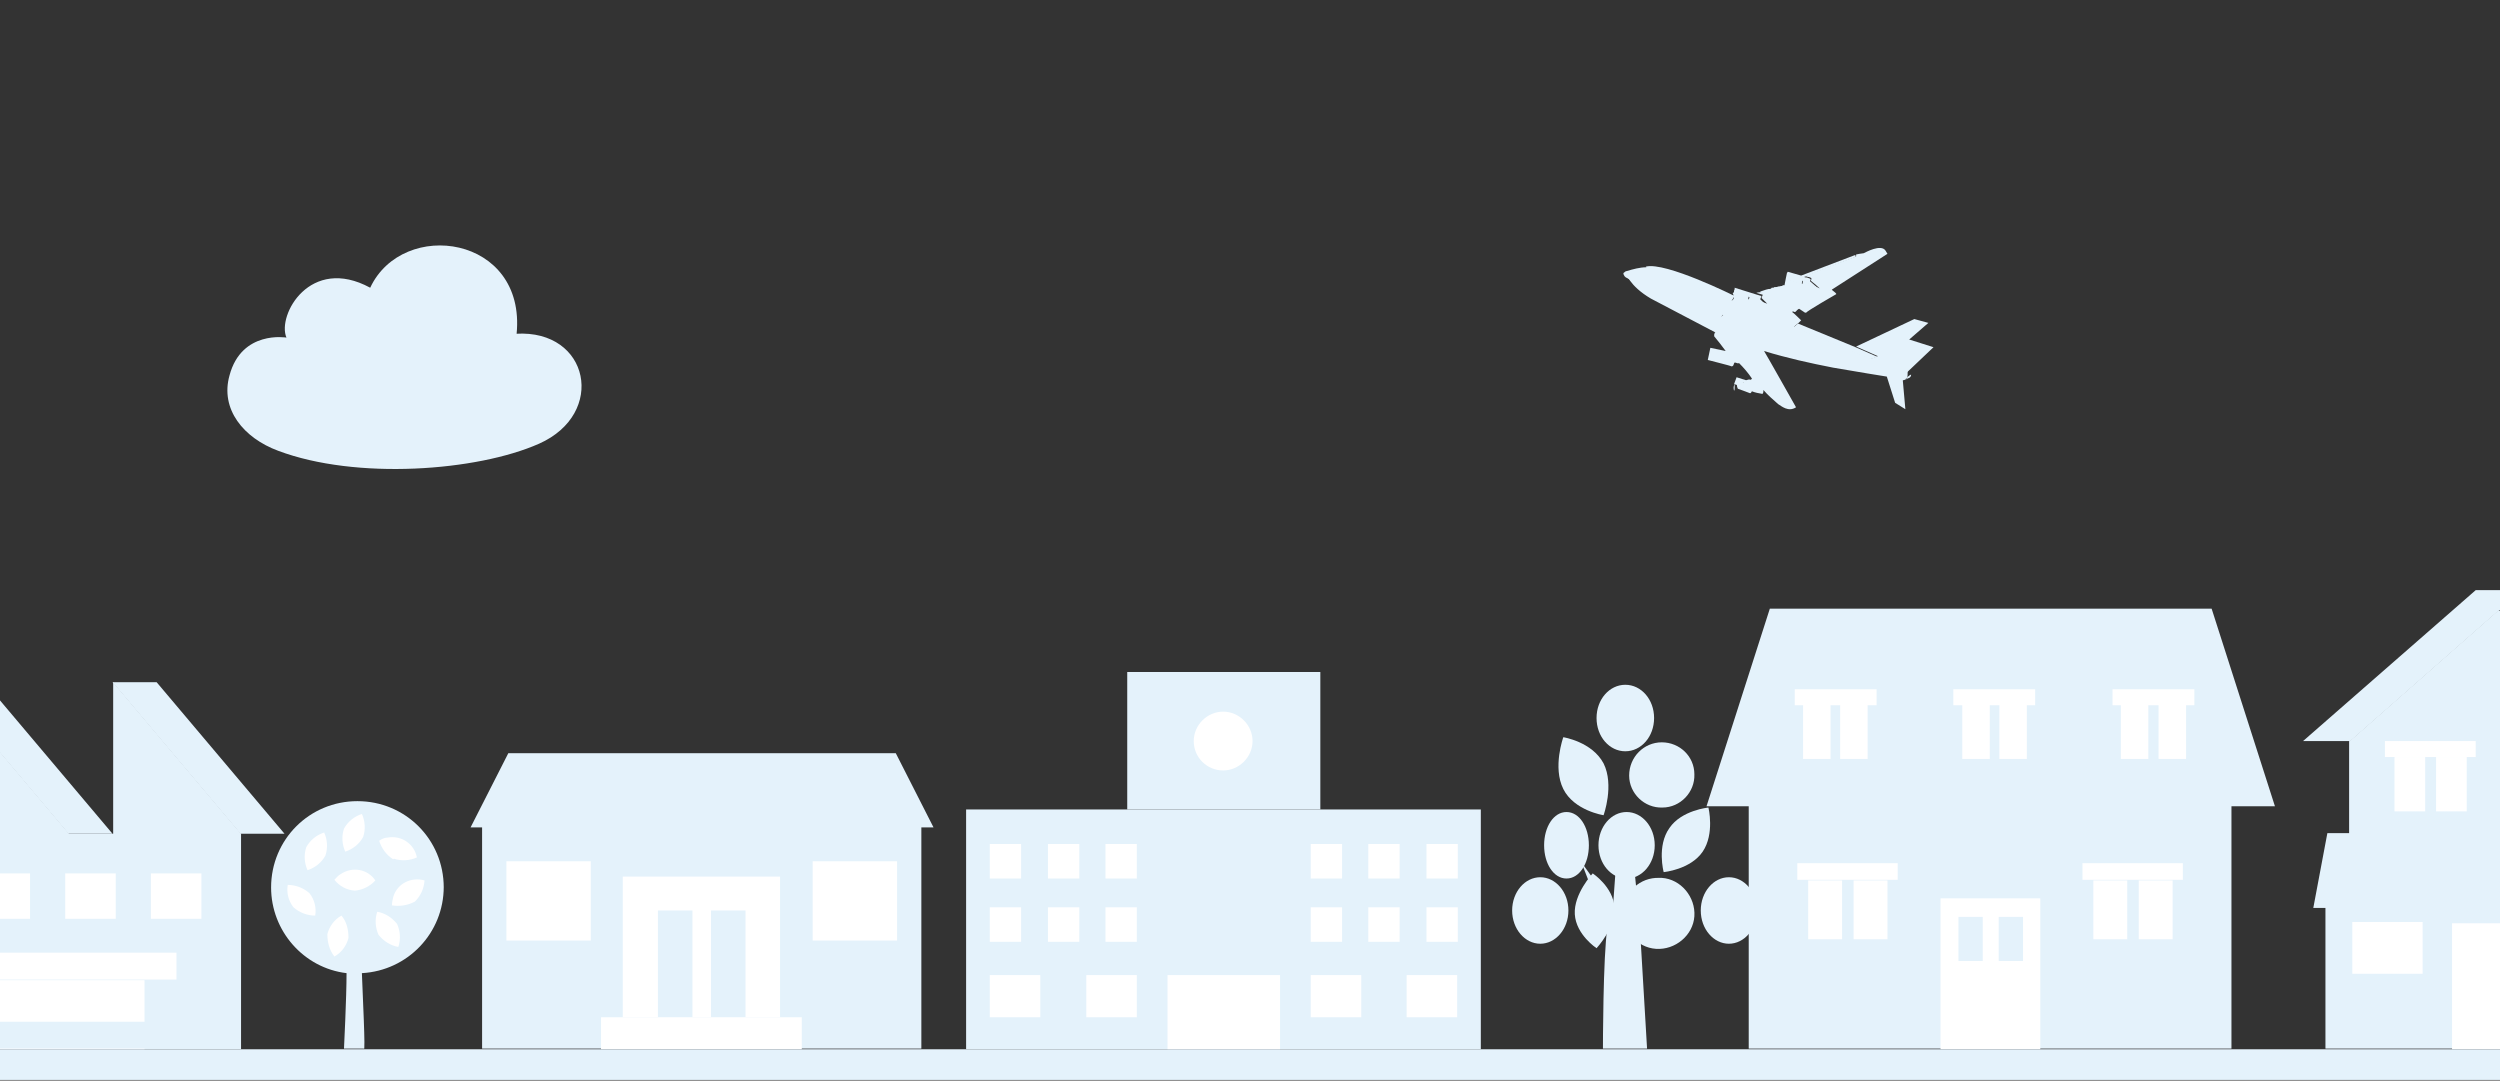 <?xml version="1.0" encoding="UTF-8"?>
<svg xmlns="http://www.w3.org/2000/svg" xmlns:xlink="http://www.w3.org/1999/xlink" version="1.1" viewBox="0 0 391 169">
  <rect x="0" y="0" width="391" height="169" fill="#333333" stroke="none"/>
  <defs>
    <style>
      .cls-1 {
        fill: none;
      }

      .cls-2, .cls-3 {
        fill: #fff;
      }

      .cls-2, .cls-4 {
        fill-rule: evenodd;
      }

      .cls-5 {
        clip-path: url(#clippath-1);
      }

      .cls-4, .cls-6 {
        fill: #e4f2fb;
      }

      .cls-7 {
        clip-path: url(#clippath);
      }
    </style>
    <clipPath id="clippath">
      <rect class="cls-1" y="4" width="391" height="169"/>
    </clipPath>
    <clipPath id="clippath-1">
      <rect class="cls-1" x="-183" y="-253" width="974.2" height="421.9"/>
    </clipPath>
  </defs>
  <!-- Generator: Adobe Illustrator 28.7.8, SVG Export Plug-In . SVG Version: 1.2.0 Build 200)  -->
  <g>
    <g id="_レイヤー_1">
      <g class="cls-7">
        <g id="_グループ_17054">
          <rect id="_長方形_10969" class="cls-6" x="462.6" y="80.8" width="41.8" height="83.2"/>
          <rect id="_長方形_10970" class="cls-3" x="465.4" y="88.1" width="36.1" height="7.3"/>
          <rect id="_長方形_10971" class="cls-3" x="465.4" y="101.4" width="36.1" height="7.3"/>
          <rect id="_長方形_10972" class="cls-3" x="465.4" y="114.7" width="36.1" height="7.3"/>
          <rect id="_長方形_10973" class="cls-3" x="465.4" y="128" width="36.1" height="7.3"/>
          <rect id="_長方形_10974" class="cls-3" x="472.2" y="143.1" width="22.5" height="21"/>
          <rect id="_長方形_10975" class="cls-6" x="708.9" y="88.1" width="38.2" height="75.9"/>
          <rect id="_長方形_10976" class="cls-3" x="711.5" y="94.8" width="33" height="6.6"/>
          <rect id="_長方形_10977" class="cls-3" x="711.5" y="106.9" width="33" height="6.7"/>
          <rect id="_長方形_10978" class="cls-3" x="711.5" y="119" width="33" height="6.7"/>
          <rect id="_長方形_10979" class="cls-3" x="711.5" y="131.2" width="33" height="6.7"/>
          <rect id="_長方形_10980" class="cls-3" x="717.7" y="144.9" width="20.5" height="19.1"/>
          <rect id="_長方形_10981" class="cls-6" x="507.6" y="45" width="30.3" height="119"/>
          <rect id="_長方形_10982" class="cls-3" x="510.9" y="51.3" width="23.7" height="5.8"/>
          <rect id="_長方形_10983" class="cls-3" x="510.9" y="62.2" width="23.7" height="5.8"/>
          <rect id="_長方形_10984" class="cls-3" x="510.9" y="73.1" width="23.7" height="5.8"/>
          <rect id="_長方形_10985" class="cls-3" x="510.9" y="84" width="23.7" height="5.8"/>
          <rect id="_長方形_10986" class="cls-3" x="510.9" y="94.9" width="23.7" height="5.8"/>
          <rect id="_長方形_10987" class="cls-3" x="510.9" y="105.8" width="23.7" height="5.8"/>
          <rect id="_長方形_10988" class="cls-3" x="510.9" y="116.6" width="23.7" height="5.8"/>
          <rect id="_長方形_10989" class="cls-3" x="510.9" y="127.5" width="23.7" height="5.8"/>
          <rect id="_長方形_10990" class="cls-3" x="513" y="145.9" width="19.4" height="18.1"/>
          <path id="_パス_44823" class="cls-6" d="M550.2,130l26.1-29.3,26.1,29.3v34h-52.2v-34Z"/>
          <path id="_パス_44824" class="cls-6" d="M570.8,99h10.9l31.6,34.2h-10.9l-26.1-28.3-26.1,28.3h-10.9l31.6-34.2h0Z"/>
          <rect id="_長方形_10991" class="cls-3" x="572.2" y="120.4" width="8.2" height="5.8"/>
          <rect id="_長方形_10992" class="cls-3" x="572.2" y="131.2" width="8.2" height="5.8"/>
          <rect id="_長方形_10993" class="cls-3" x="563.2" y="160.4" width="26.1" height="1.8"/>
          <rect id="_長方形_10994" class="cls-3" x="567.4" y="145.4" width="17.8" height="15"/>
          <rect id="_長方形_10995" class="cls-6" x="273.5" y="122.7" width="75.5" height="41.3"/>
          <path id="_パス_44826" class="cls-6" d="M266.8,126.1h89l-9.9-30.9h-69.1l-9.9,30.9h0Z"/>
          <rect id="_長方形_10996" class="cls-3" x="337.6" y="110.2" width="4.3" height="8.5"/>
          <rect id="_長方形_10997" class="cls-3" x="331.7" y="110.2" width="4.3" height="8.5"/>
          <rect id="_長方形_10998" class="cls-3" x="330.4" y="107.8" width="12.8" height="2.5"/>
          <rect id="_長方形_10999" class="cls-3" x="312.7" y="110.2" width="4.3" height="8.5"/>
          <rect id="_長方形_11000" class="cls-3" x="306.9" y="110.2" width="4.3" height="8.5"/>
          <rect id="_長方形_11001" class="cls-3" x="305.5" y="107.8" width="12.8" height="2.5"/>
          <rect id="_長方形_11002" class="cls-3" x="287.8" y="110.2" width="4.3" height="8.5"/>
          <rect id="_長方形_11003" class="cls-3" x="282" y="110.2" width="4.3" height="8.5"/>
          <rect id="_長方形_11004" class="cls-3" x="280.7" y="107.8" width="12.8" height="2.5"/>
          <rect id="_長方形_11005" class="cls-3" x="334.5" y="137.7" width="5.3" height="9.2"/>
          <rect id="_長方形_11006" class="cls-3" x="327.4" y="137.7" width="5.3" height="9.2"/>
          <rect id="_長方形_11007" class="cls-3" x="325.7" y="135" width="15.7" height="2.6"/>
          <rect id="_長方形_11008" class="cls-3" x="289.9" y="137.7" width="5.3" height="9.2"/>
          <rect id="_長方形_11009" class="cls-3" x="282.8" y="137.7" width="5.3" height="9.2"/>
          <rect id="_長方形_11010" class="cls-3" x="281.1" y="135" width="15.7" height="2.6"/>
          <rect id="_長方形_11011" class="cls-3" x="303.5" y="140.5" width="15.6" height="23.6"/>
          <rect id="_長方形_11012" class="cls-6" x="312.6" y="143.4" width="3.8" height="6.9"/>
          <rect id="_長方形_11013" class="cls-6" x="306.3" y="143.4" width="3.8" height="6.9"/>
          <rect id="_長方形_11014" class="cls-6" x="363.7" y="140.2" width="54.3" height="23.8"/>
          <rect id="_長方形_11015" class="cls-3" x="383.5" y="144.4" width="14.7" height="19.7"/>
          <rect id="_長方形_11016" class="cls-3" x="402.7" y="144.2" width="11" height="8.1"/>
          <rect id="_長方形_11017" class="cls-3" x="367.9" y="144.2" width="11" height="8.1"/>
          <path id="_パス_44827" class="cls-6" d="M367.5,115.9l23.3-20.5,23.3,20.5v16.6h-46.7v-16.6Z"/>
          <path id="_パス_44828" class="cls-6" d="M360.2,115.9l27-23.6h7.3l27,23.6h-7.3l-23.3-20.5-23.3,20.5h-7.3Z"/>
          <rect id="_長方形_11018" class="cls-3" x="402.3" y="118.4" width="4.8" height="8.5"/>
          <rect id="_長方形_11019" class="cls-3" x="395.8" y="118.4" width="4.8" height="8.5"/>
          <rect id="_長方形_11020" class="cls-3" x="394.3" y="115.9" width="14.2" height="2.5"/>
          <rect id="_長方形_11021" class="cls-3" x="381" y="118.4" width="4.8" height="8.5"/>
          <rect id="_長方形_11022" class="cls-3" x="374.5" y="118.4" width="4.8" height="8.5"/>
          <rect id="_長方形_11023" class="cls-3" x="373" y="115.9" width="14.2" height="2.5"/>
          <path id="_パス_44829" class="cls-6" d="M361.8,142h58.2l-2.2-11.7h-53.8l-2.2,11.7h0Z"/>
          <path id="_パス_44830" class="cls-6" d="M655.6,139.8l23.6-29.9,23.6,29.9v24.3h-47.2v-24.3Z"/>
          <path id="_パス_44831" class="cls-6" d="M648.2,139.8l27.3-34.6h7.4l27.3,34.6h-7.4l-23.6-29.9-23.6,29.9h-7.4Z"/>
          <rect id="_長方形_11024" class="cls-3" x="690.8" y="143.4" width="4.8" height="12.4"/>
          <rect id="_長方形_11025" class="cls-3" x="684.2" y="143.4" width="4.8" height="12.4"/>
          <rect id="_長方形_11026" class="cls-3" x="682.8" y="139.8" width="14.3" height="3.6"/>
          <rect id="_長方形_11027" class="cls-3" x="669.2" y="143.4" width="4.8" height="12.4"/>
          <rect id="_長方形_11028" class="cls-3" x="662.6" y="143.4" width="4.8" height="12.4"/>
          <rect id="_長方形_11029" class="cls-3" x="661.2" y="139.8" width="14.3" height="3.6"/>
          <rect id="_長方形_11030" class="cls-6" x="75.4" y="128.1" width="68.7" height="35.9"/>
          <rect id="_長方形_11031" class="cls-3" x="97.4" y="137.1" width="24.6" height="22"/>
          <rect id="_長方形_11032" class="cls-6" x="111.2" y="142.4" width="5.4" height="16.7"/>
          <rect id="_長方形_11033" class="cls-6" x="102.9" y="142.4" width="5.4" height="16.7"/>
          <rect id="_長方形_11034" class="cls-3" x="127.1" y="134.7" width="13.2" height="12.4"/>
          <rect id="_長方形_11035" class="cls-3" x="79.2" y="134.7" width="13.2" height="12.4"/>
          <rect id="_長方形_11036" class="cls-3" x="94" y="159.1" width="31.4" height="5"/>
          <path id="_パス_44834" class="cls-6" d="M73.6,129.4h72.4l-5.9-11.6h-60.6l-5.9,11.6Z"/>
          <rect id="_長方形_11037" class="cls-6" x="-90.5" y="20" width="50.7" height="144"/>
          <rect id="_長方形_11038" class="cls-3" x="-48.9" y="25.2" width="4.6" height="10.1"/>
          <rect id="_長方形_11039" class="cls-3" x="-58.2" y="25.2" width="4.6" height="10.1"/>
          <rect id="_長方形_11040" class="cls-3" x="-67.6" y="25.2" width="4.6" height="10.1"/>
          <rect id="_長方形_11041" class="cls-3" x="-76.9" y="25.2" width="4.6" height="10.1"/>
          <rect id="_長方形_11042" class="cls-3" x="-86.3" y="25.2" width="4.6" height="10.1"/>
          <rect id="_長方形_11043" class="cls-3" x="-48.9" y="39.8" width="4.6" height="10.1"/>
          <rect id="_長方形_11044" class="cls-3" x="-58.2" y="39.8" width="4.6" height="10.1"/>
          <rect id="_長方形_11045" class="cls-3" x="-67.6" y="39.8" width="4.6" height="10.1"/>
          <rect id="_長方形_11046" class="cls-3" x="-76.9" y="39.8" width="4.6" height="10.1"/>
          <rect id="_長方形_11047" class="cls-3" x="-86.3" y="39.8" width="4.6" height="10.1"/>
          <rect id="_長方形_11048" class="cls-3" x="-48.9" y="54.4" width="4.6" height="10.1"/>
          <rect id="_長方形_11049" class="cls-3" x="-58.2" y="54.4" width="4.6" height="10.1"/>
          <rect id="_長方形_11050" class="cls-3" x="-67.6" y="54.4" width="4.6" height="10.1"/>
          <rect id="_長方形_11051" class="cls-3" x="-76.9" y="54.4" width="4.6" height="10.1"/>
          <rect id="_長方形_11052" class="cls-3" x="-86.3" y="54.4" width="4.6" height="10.1"/>
          <rect id="_長方形_11053" class="cls-3" x="-48.9" y="68.9" width="4.6" height="10.1"/>
          <rect id="_長方形_11054" class="cls-3" x="-58.2" y="68.9" width="4.6" height="10.1"/>
          <rect id="_長方形_11055" class="cls-3" x="-67.6" y="68.9" width="4.6" height="10.1"/>
          <rect id="_長方形_11056" class="cls-3" x="-76.9" y="68.9" width="4.6" height="10.1"/>
          <rect id="_長方形_11057" class="cls-3" x="-86.3" y="68.9" width="4.6" height="10.1"/>
          <rect id="_長方形_11058" class="cls-3" x="-48.9" y="83.5" width="4.6" height="10.1"/>
          <rect id="_長方形_11059" class="cls-3" x="-58.2" y="83.5" width="4.6" height="10.1"/>
          <rect id="_長方形_11060" class="cls-3" x="-67.6" y="83.5" width="4.6" height="10.1"/>
          <rect id="_長方形_11061" class="cls-3" x="-76.9" y="83.5" width="4.6" height="10.1"/>
          <rect id="_長方形_11062" class="cls-3" x="-86.3" y="83.5" width="4.6" height="10.1"/>
          <rect id="_長方形_11063" class="cls-3" x="-48.9" y="98.1" width="4.6" height="10.1"/>
          <rect id="_長方形_11064" class="cls-3" x="-58.2" y="98.1" width="4.6" height="10.1"/>
          <rect id="_長方形_11065" class="cls-3" x="-67.6" y="98.1" width="4.6" height="10.1"/>
          <rect id="_長方形_11066" class="cls-3" x="-76.9" y="98.1" width="4.6" height="10.1"/>
          <rect id="_長方形_11067" class="cls-3" x="-86.3" y="98.1" width="4.6" height="10.1"/>
          <rect id="_長方形_11068" class="cls-3" x="-48.9" y="112.7" width="4.6" height="10.1"/>
          <rect id="_長方形_11069" class="cls-3" x="-58.2" y="112.7" width="4.6" height="10.1"/>
          <rect id="_長方形_11070" class="cls-3" x="-67.6" y="112.7" width="4.6" height="10.1"/>
          <rect id="_長方形_11071" class="cls-3" x="-76.9" y="112.7" width="4.6" height="10.1"/>
          <rect id="_長方形_11072" class="cls-3" x="-86.3" y="112.7" width="4.6" height="10.1"/>
          <rect id="_長方形_11073" class="cls-3" x="-79.3" y="130.8" width="28.3" height="6.8"/>
          <rect id="_長方形_11074" class="cls-3" x="-74.6" y="149" width="19" height="15.1"/>
          <rect id="_長方形_11075" class="cls-3" x="-84.9" y="149" width="6.2" height="15.1"/>
          <rect id="_長方形_11076" class="cls-3" x="-51.5" y="149" width="6.2" height="15.1"/>
          <rect id="_長方形_11077" class="cls-6" x="151.1" y="126.6" width="80.5" height="37.5"/>
          <rect id="_長方形_11078" class="cls-6" x="176.3" y="105.1" width="30.2" height="21.5"/>
          <g id="_グループ_17041">
            <g class="cls-5">
              <g id="_グループ_17040">
                <path id="_パス_44835" class="cls-3" d="M186.7,115.9c0,2.6,2.1,4.6,4.6,4.6s4.6-2.1,4.6-4.6-2.1-4.6-4.6-4.6-4.6,2.1-4.6,4.6h0"/>
                <rect id="_長方形_11079" class="cls-3" x="223.1" y="132" width="4.9" height="5.4"/>
                <rect id="_長方形_11080" class="cls-3" x="214" y="132" width="4.9" height="5.4"/>
                <rect id="_長方形_11081" class="cls-3" x="205" y="132" width="4.9" height="5.4"/>
                <rect id="_長方形_11082" class="cls-3" x="223.1" y="141.9" width="4.9" height="5.4"/>
                <rect id="_長方形_11083" class="cls-3" x="214" y="141.9" width="4.9" height="5.4"/>
                <rect id="_長方形_11084" class="cls-3" x="205" y="141.9" width="4.9" height="5.4"/>
                <rect id="_長方形_11085" class="cls-3" x="220" y="152.5" width="7.9" height="6.6"/>
                <rect id="_長方形_11086" class="cls-3" x="205" y="152.5" width="7.9" height="6.6"/>
                <rect id="_長方形_11087" class="cls-3" x="172.9" y="132" width="4.9" height="5.4"/>
                <rect id="_長方形_11088" class="cls-3" x="163.9" y="132" width="4.9" height="5.4"/>
                <rect id="_長方形_11089" class="cls-3" x="154.8" y="132" width="4.9" height="5.4"/>
                <rect id="_長方形_11090" class="cls-3" x="172.9" y="141.9" width="4.9" height="5.4"/>
                <rect id="_長方形_11091" class="cls-3" x="163.9" y="141.9" width="4.9" height="5.4"/>
                <rect id="_長方形_11092" class="cls-3" x="154.8" y="141.9" width="4.9" height="5.4"/>
                <rect id="_長方形_11093" class="cls-3" x="169.9" y="152.5" width="7.9" height="6.6"/>
                <rect id="_長方形_11094" class="cls-3" x="154.8" y="152.5" width="7.9" height="6.6"/>
                <rect id="_長方形_11095" class="cls-3" x="182.6" y="152.5" width="17.6" height="11.6"/>
                <path id="_パス_44836" class="cls-6" d="M-119.6,96.5c12.6,0,23.2,9.2,25.1,21.7h-50.1c1.8-12.5,12.5-21.7,25.1-21.7"/>
                <rect id="_長方形_11096" class="cls-6" x="-144.7" y="118.2" width="50.1" height="45.8"/>
                <rect id="_長方形_11097" class="cls-3" x="-141.1" y="122.6" width="43.1" height="4.6"/>
                <rect id="_長方形_11098" class="cls-3" x="-141.1" y="131.9" width="43.1" height="4.6"/>
                <rect id="_長方形_11099" class="cls-3" x="-141.1" y="141.1" width="43.1" height="4.6"/>
                <rect id="_長方形_11100" class="cls-3" x="-139.2" y="151" width="39.3" height="13"/>
                <path id="_パス_44837" class="cls-6" d="M37.6,130.4h6.9l-20-23.7h-6.9l20,23.7h0Z"/>
                <path id="_パス_44838" class="cls-6" d="M-36.1,130.4v-23.7l20,23.7h6.9v-23.7l20,23.7h6.9v-23.7l20,23.7v33.7H-36.1v-33.7Z"/>
                <path id="_パス_44839" class="cls-6" d="M10.7,130.4h6.9L-2.4,106.7h-6.9l20,23.7h0Z"/>
                <path id="_パス_44840" class="cls-6" d="M-16.1,130.4h6.9l-20-23.7h-6.9l20,23.7Z"/>
                <rect id="_長方形_11101" class="cls-3" x="23.6" y="136.6" width="7.9" height="7.1"/>
                <rect id="_長方形_11102" class="cls-3" x="10.2" y="136.6" width="7.9" height="7.1"/>
                <rect id="_長方形_11103" class="cls-3" x="-3.2" y="136.6" width="7.9" height="7.1"/>
                <rect id="_長方形_11104" class="cls-3" x="-16.6" y="136.6" width="7.9" height="7.1"/>
                <rect id="_長方形_11105" class="cls-3" x="-30.1" y="136.6" width="7.9" height="7.1"/>
                <rect id="_長方形_11106" class="cls-3" x="-26.1" y="149" width="53.7" height="4.2"/>
                <rect id="_長方形_11107" class="cls-3" x="-21.2" y="153.3" width="43.8" height="10.8"/>
                <rect id="_長方形_11108" class="cls-6" x="-26.1" y="159.8" width="53.7" height="4.2"/>
                <path id="_パス_44841" class="cls-4" d="M-178.5,142.1c-2-4.1-.3-9.1,3.8-11.1,0-.3,0-.6,0-.8,0-4.6,3.7-8.3,8.3-8.3s8.3,3.7,8.3,8.3,0,.6,0,.8c2.9,1.4,4.7,4.3,4.7,7.5s-.3,2.5-.8,3.6c2.6,1.3,4.4,3.9,4.6,6.8.1,4.5-4,8.2-9.3,8.3-2.7,0-5.4-.9-7.4-2.8-1.9,1.8-4.5,2.9-7.1,2.8-5.2,0-9.5-3.6-9.5-8.1,0-3,1.9-5.7,4.5-7"/>
                <path id="_パス_44842" class="cls-4" d="M-171.2,153.1s3.6,3.9,3.8,4.4c0,0-.6,4.3-.9,6.4h0c0,.1,5.9.1,5.9.1,0-.2-1.1-8.8-1.1-9,.8-1.2,1.5-2.4,2-3.7l-2.6,2.3s-.8-5.7-1.4-7.8c0,.5-1.4,9.7-1.4,9.7l-4.3-2.4h0Z"/>
                <path id="_パス_44843" class="cls-4" d="M615.8,140.8c-2.1-4.3-.3-9.6,4-11.7-.5-4.8,3-9.1,7.8-9.6s9.1,3,9.6,7.8c0,.3,0,.6,0,.9s0,.6,0,.9c3,1.5,4.9,4.5,4.9,7.9s-.3,2.6-.9,3.8c2.8,1.3,4.6,4.1,4.8,7.1.1,4.7-4.3,8.7-9.8,8.8-2.9.1-5.7-1-7.8-3-2,1.9-4.7,3-7.5,3-5.5,0-10-3.8-10-8.6,0-3.1,2-6,4.8-7.3"/>
                <path id="_パス_44844" class="cls-4" d="M623.4,152.5s3.7,4.1,4,4.6c0,0-.7,4.5-.9,6.8h0c0,.1,6.2.1,6.2.1,0-.2-1.2-9.3-1.2-9.5.8-1.2,1.5-2.6,2.1-3.9l-2.8,2.4s-.9-6-1.5-8.2c0,.6-1.5,10.2-1.5,10.2l-4.5-2.5h0Z"/>
                <path id="_パス_44845" class="cls-4" d="M252.5,141.9c-.2-3.2-3.4-5.3-3.4-5.3,0,0-3,3.2-2.8,6.4s3.4,5.3,3.4,5.3c0,0,3-3.2,2.8-6.4"/>
                <path id="_パス_44846" class="cls-4" d="M249.7,112.3c0,2.9,2,5.2,4.5,5.2s4.5-2.3,4.5-5.2-2-5.2-4.5-5.2-4.5,2.3-4.5,5.2"/>
                <path id="_パス_44847" class="cls-4" d="M253.9,142.4c-.2,3.1,2.1,5.8,5.1,6s5.8-2.1,6-5.1-2.1-5.8-5.1-6c-.1,0-.3,0-.4,0-3-.1-5.5,2.2-5.6,5.2"/>
                <path id="_パス_44848" class="cls-4" d="M254.8,121.3c0,2.8,2.4,5.1,5.2,5,2.8,0,5.1-2.4,5-5.2,0-2.8-2.3-5-5.1-5-2.8,0-5.1,2.3-5.1,5.2h0"/>
                <path id="_パス_44849" class="cls-4" d="M236.5,142.4c0,2.9,2,5.2,4.4,5.2s4.4-2.3,4.4-5.2-2-5.2-4.4-5.2-4.4,2.3-4.4,5.2"/>
                <path id="_パス_44850" class="cls-4" d="M266,142.4c0,2.9,2,5.2,4.4,5.2s4.4-2.3,4.4-5.2-2-5.2-4.4-5.2-4.4,2.3-4.4,5.2"/>
                <path id="_パス_44851" class="cls-4" d="M258.8,132.2c0-2.9-2-5.2-4.4-5.2s-4.4,2.3-4.4,5.2,2,5.2,4.4,5.2,4.4-2.3,4.4-5.2"/>
                <path id="_パス_44852" class="cls-4" d="M248.5,132.2c0-2.9-1.5-5.2-3.5-5.2s-3.5,2.3-3.5,5.2,1.5,5.2,3.5,5.2,3.5-2.3,3.5-5.2"/>
                <path id="_パス_44853" class="cls-4" d="M266.3,133.2c1.9-2.8.9-6.9.9-6.9,0,0-4.2.4-6.1,3.2-2,2.8-.9,6.9-.9,6.9,0,0,4.2-.4,6.1-3.2"/>
                <path id="_パス_44854" class="cls-4" d="M250.8,119.4c-1.8-3.4-6.3-4.1-6.3-4.1,0,0-1.7,4.7,0,8.1s6.3,4.1,6.3,4.1c0,0,1.7-4.7,0-8.1"/>
                <path id="_パス_44855" class="cls-4" d="M251.4,145c-.7,4.6-.7,19-.7,19h6.9l-1.2-20.3,4.8-4.4-5.1,1.5-.9-9-1.9-3.9c0-.5-1,13.5-1,13.5-.1.4-5-6.6-5-6.6l4,10.3h0Z"/>
                <path id="_パス_44856" class="cls-4" d="M459.3,129.5c0-10.2-8.2-18.5-18.5-18.5-10.2,0-18.5,8.2-18.5,18.5,0,9.3,6.9,17.2,16.1,18.3,0,5.2-.5,16.2-.5,16.2h4.3c.4,1.2-.2-12-.4-16.1,9.8-.5,17.4-8.6,17.4-18.4"/>
                <path id="_パス_44857" class="cls-2" d="M440.4,130.3c2.4,0,4.4-2.2,4.4-2.2,0,0-1.9-2.3-4.3-2.4s-4.4,2.2-4.4,2.2c0,0,1.9,2.3,4.3,2.4"/>
                <path id="_パス_44858" class="cls-2" d="M430.6,130.7c-1.6-1.8-4.6-1.8-4.6-1.8,0,0-.4,3,1.2,4.8s4.6,1.8,4.6,1.8c0,0,.4-3-1.2-4.8"/>
                <path id="_パス_44859" class="cls-2" d="M438.9,140.2c.4-2.4-1.5-4.7-1.5-4.7,0,0-2.6,1.5-3,3.9s1.5,4.7,1.5,4.7c0,0,2.6-1.5,3-3.9"/>
                <path id="_パス_44860" class="cls-2" d="M448.7,123.4c2.2,1,4.9-.2,4.9-.2,0,0-.8-2.9-3-3.9s-4.9.2-4.9.2c0,0,.8,2.9,3,3.9"/>
                <path id="_パス_44861" class="cls-2" d="M438,116.9c-1,2.2.3,4.9.3,4.9,0,0,2.9-.9,3.8-3.1s-.3-4.9-.3-4.9c0,0-2.9.9-3.8,3.1"/>
                <path id="_パス_44862" class="cls-2" d="M429.9,120.9c-1,2.2.3,4.9.3,4.9,0,0,2.9-.9,3.8-3.1s-.3-4.9-.3-4.9c0,0-2.9.9-3.8,3.1"/>
                <path id="_パス_44863" class="cls-2" d="M445.4,139.6c1.2,2.1,4.2,2.6,4.2,2.6,0,0,.9-2.9-.3-4.9s-4.2-2.6-4.2-2.6c0,0-.9,2.9.3,4.9"/>
                <path id="_パス_44864" class="cls-2" d="M453.2,132.6c1.9-1.5,2.1-4.5,2.1-4.5,0,0-2.9-.6-4.8.9s-2.1,4.5-2.1,4.5c0,0,3,.6,4.8-.9"/>
                <path id="_パス_44865" class="cls-4" d="M69.4,138.8c0-7.5-6-13.5-13.5-13.5-7.5,0-13.5,6-13.5,13.5,0,6.8,5.1,12.6,11.8,13.4,0,3.8-.4,11.8-.4,11.8h3.1c.3.9-.2-8.8-.3-11.8,7.2-.4,12.8-6.3,12.8-13.5"/>
                <path id="_パス_44866" class="cls-2" d="M55.5,139.3c1.2-.1,2.4-.7,3.2-1.6-1.2-1.8-3.6-2.2-5.4-1-.4.2-.7.6-1,.9.8,1,1.9,1.6,3.2,1.7"/>
                <path id="_パス_44867" class="cls-2" d="M48.4,139.7c-.9-.8-2.1-1.3-3.4-1.3-.2,1.2.1,2.5.9,3.5.9.8,2.1,1.3,3.4,1.3.2-1.2-.1-2.5-.9-3.5"/>
                <path id="_パス_44868" class="cls-2" d="M54.5,146.6c0-1.2-.3-2.5-1.1-3.4-1.1.6-1.9,1.7-2.2,2.9,0,1.2.3,2.5,1.1,3.5,1.1-.6,1.9-1.7,2.2-2.9"/>
                <path id="_パス_44869" class="cls-2" d="M61.6,134.3c1.2.4,2.5.3,3.6-.2-.4-2.1-2.4-3.5-4.6-3.1-.4,0-.9.2-1.3.5.4,1.2,1.1,2.2,2.2,2.9"/>
                <path id="_パス_44870" class="cls-2" d="M53.8,129.6c-.4,1.2-.3,2.5.2,3.6,1.2-.4,2.2-1.2,2.8-2.3.4-1.2.3-2.5-.2-3.6-1.2.4-2.2,1.2-2.8,2.3"/>
                <path id="_パス_44871" class="cls-2" d="M47.9,132.5c-.4,1.2-.3,2.5.2,3.6,1.2-.4,2.2-1.2,2.8-2.3.4-1.2.3-2.5-.2-3.6-1.2.4-2.2,1.2-2.8,2.3"/>
                <path id="_パス_44872" class="cls-2" d="M59.2,146.2c.8,1,1.9,1.7,3.1,1.9.4-1.2.3-2.5-.2-3.6-.8-1-1.9-1.7-3.1-1.9-.4,1.2-.3,2.5.2,3.6"/>
                <path id="_パス_44873" class="cls-2" d="M64.9,141c.9-.9,1.4-2,1.5-3.3-2.1-.6-4.3.5-4.9,2.6-.1.4-.2.9-.2,1.3,1.2.2,2.5,0,3.6-.6"/>
                <path id="_パス_44874" class="cls-4" d="M789.4,129.5c0-10.2-8.3-18.5-18.5-18.5-10.2,0-18.5,8.3-18.5,18.5,0,9.3,6.9,17.2,16.2,18.4,0,5.2-.5,16.2-.5,16.2h4.3c.4,1.2-.2-12-.4-16.1,9.8-.5,17.5-8.6,17.5-18.4"/>
                <path id="_パス_44875" class="cls-2" d="M770.5,130.2c2.4,0,4.4-2.2,4.4-2.2,0,0-1.9-2.3-4.3-2.4s-4.4,2.2-4.4,2.2c0,0,1.9,2.3,4.3,2.4"/>
                <path id="_パス_44876" class="cls-2" d="M760.7,130.7c-1.6-1.8-4.6-1.8-4.6-1.8,0,0-.4,3,1.2,4.8s4.6,1.8,4.6,1.8c0,0,.4-3-1.2-4.8"/>
                <path id="_パス_44877" class="cls-2" d="M769,140.2c.4-2.4-1.5-4.7-1.5-4.7,0,0-2.6,1.5-3,3.9s1.5,4.7,1.5,4.7c0,0,2.6-1.5,3-3.9"/>
                <path id="_パス_44878" class="cls-2" d="M778.9,123.4c2.2,1,4.9-.2,4.9-.2,0,0-.8-2.9-3-3.9s-4.9.2-4.9.2c0,0,.8,2.9,3,3.9"/>
                <path id="_パス_44879" class="cls-2" d="M768.1,116.9c-1,2.2.3,4.9.3,4.9,0,0,2.9-.9,3.8-3.1s-.3-4.9-.3-4.9c0,0-2.9.9-3.8,3.1"/>
                <path id="_パス_44880" class="cls-2" d="M760,120.9c-1,2.2.3,4.9.3,4.9,0,0,2.9-.9,3.8-3.1s-.3-4.9-.3-4.9c0,0-2.9.9-3.8,3.1"/>
                <path id="_パス_44881" class="cls-2" d="M775.5,139.6c1.2,2.1,4.2,2.6,4.2,2.6,0,0,.9-2.9-.3-4.9s-4.2-2.6-4.2-2.6c0,0-.9,2.9.3,4.9"/>
                <path id="_パス_44882" class="cls-2" d="M783.4,132.5c1.9-1.5,2.1-4.5,2.1-4.5,0,0-3-.6-4.8.9s-2.1,4.5-2.1,4.5c0,0,3,.6,4.8-.9"/>
                <path id="_パス_44883" class="cls-6" d="M294.5,39.4c-.8-.6-1.8.2-2.6.2.1,0,.2.1.4.2.7,0,1.6-.6,2.3-.4"/>
                <path id="_パス_44884" class="cls-6" d="M291.9,40c.1,0,.2.1.3,0,0,0,.3,0,.3,0-.1,0-.2,0-.3-.1-.1,0-.2-.1-.3,0"/>
                <path id="_パス_44885" class="cls-6" d="M298,59.4c.2,0,.2-.3.5-.3-.2,0-.3.2-.5.3"/>
                <path id="_パス_44888" class="cls-6" d="M298.1,59.5h0s0,0,0,0"/>
                <path id="_パス_44889" class="cls-6" d="M298.4,59.1h0"/>
                <path id="_パス_44890" class="cls-6" d="M291.9,40c.1,0,.2.1.3,0,0,0,.3,0,.3,0-.1,0-.2,0-.3-.1-.1,0-.2-.1-.3,0"/>
                <path id="_パス_44891" class="cls-6" d="M294.5,39.4c-.8-.6-1.8.2-2.6.2.1,0,.2.1.4.2.7,0,1.6-.6,2.3-.4"/>
                <path id="_パス_44892" class="cls-6" d="M294.5,39.4c-.8-.6-1.8.2-2.6.2.1,0,.2.1.4.2.7,0,1.6-.6,2.3-.4"/>
                <path id="_パス_44893" class="cls-6" d="M291.9,40c.1,0,.2.1.3,0,0,0,.3,0,.3,0-.1,0-.2,0-.3-.1-.1,0-.2-.1-.3,0"/>
                <path id="_パス_44894" class="cls-6" d="M271.3,60.1c-.2.3-.2.6-.1,1,0,0,.1,0,.1-.4,0-.2,0-.4,0-.5"/>
                <path id="_パス_44895" class="cls-4" d="M257.5,41.8c-1,0-2.1.3-3.1.6-.2,0-.3.2-.5.3,0,0,0,0,0,0h0c0,.4.3.7.6.8,1.6,1.1,14.5,6.4,14.5,6.4l2.3-3.6s-10.8-5.4-13.9-4.6"/>
                <path id="_パス_44896" class="cls-4" d="M275.3,45.6c.3-.1.6-.2.9-.3.1,0,.3-.1.4-.1.2,0,.4,0,.5-.2h.1c.1,0,.3,0,.3-.1h.2c0,0,.3,0,.4-.1,0,0,.1,0,.2,0,.2,0,.5-.1.7-.2,0,.1,0,.2,0,.3-1.2.4-2.4.8-3.6,1.1h0c0-.1,0-.1,0-.1Z"/>
                <path id="_パス_44897" class="cls-4" d="M299.1,53.9h0s0,0,0,0c0,.1-.2.2-.2.4,0,0,.2,0,.2,0-.2,0-.3.3-.5,0,.2,0,.2-.4.4-.5"/>
                <path id="_パス_44898" class="cls-4" d="M292.3,39.9c.1,0,.1,0,.2,0,0,.1-.2,0-.3,0-.2,0-.2,0-.3,0,.1-.2.2,0,.4,0"/>
                <path id="_パス_44899" class="cls-4" d="M300.4,54.1c0-.1.2,0,.3,0,.1.1.4.1.5.2h.1c0,.1.2,0,.3.1h.1c0,0,0,0,0,.1-.5-.1-.9-.2-1.4-.4"/>
                <path id="_パス_44900" class="cls-6" d="M298.2,58.1l-.4,1.3s0,0,0,0c0,0,0,0,0,0h0c.2,0,.2-.3.5-.3h0c0-.1.2-.8-.2-1"/>
                <path id="_パス_44901" class="cls-6" d="M292.5,56.2l1.1-.4c-1.1-.5-3.4-1.5-3.4-1.5l-9-3.7-.7.6,12,5h0Z"/>
                <path id="_パス_44903" class="cls-6" d="M290.1,39.9l-8.4,3.2-2.1-.6v.2c0,.3,0,1,0,1.1l2.2.7s0-.4.1-.6c.8.5,1.7.9,2.6,1.3-.5-.4-.9-.8-1.4-1.2,0-.1,0-.2.1-.3,0-.1-.3-.2-.6-.3,0,0-.4,0-.4-.1h0c.1,0,8-3.1,8-3.1,0,0,0-.3,0-.3"/>
                <path id="_パス_44904" class="cls-6" d="M272.3,60.1s.5-.5,1-.3c.2,0,.2-.1.2-.2l-1.9-.6-.4,1.1s0,0,0,0c.4,0,.8.4,1,0"/>
                <path id="_パス_44905" class="cls-6" d="M271.3,46.4l1.9.5c0,0,.1.1.1.2l.2-.7c.8.5,1.7,1,2.7,1.3-.3-.3-.6-.6-.9-.9l.2-.5-1-.3-3.2-1v.4c-.1,0-.2.8-.2.8.1,0,0,.2.1.3"/>
                <path id="_パス_44906" class="cls-6" d="M298,59.4h0s0,0,0,0c0,0,0,0,0,0l.4-1.3,4-3.8-3.8-1.2,3-2.6-2.2-.6-9.1,4.3s2.3,1,3.4,1.5c0,0-1.1.4-1.1.4l-12-5c.1-.1.4-.4.7-.6l.4-.4s-1.1-1.1-1.4-1.3c.1-.2.3,0,.4,0,.2,0,.3-.3.5-.4,0,0,.1-.1.2-.1.1.1.8.5.9.6h.2c0-.2,4.7-2.9,4.7-2.9,0-.2-.7-.6-.7-.7l8.7-5.6-.3-.5c-.7-1.1-3.2.3-3.4.4-.2,0-1.2.2-1.2.2,0,0,0,.3,0,.3,0,0-7.9,3-8,3.1h0c0,0,.2,0,.4.1.3,0,.7.2.6.3,0,0,0,.2-.1.3.5.4,1,.8,1.4,1.2-.9-.3-1.8-.8-2.6-1.3,0,.2-.1.6-.1.6l-2.2-.7c0-.2,0-.8,0-1.1,0,0-.1,0-.2,0,0,0-.4,1.9-.4,2-1.2.4-2.4.8-3.6,1.1,0,0-.6,0-.8.1l1,.3-.2.5c.3.3.6.6.9.9-.9-.3-1.8-.7-2.7-1.3l-.2.7c0,0,0-.2-.1-.2l-1.9-.5c0-.1,0-.3-.1-.3v-.8c0,.1-.2.3-.2.5h0c0,.3-.2.1-.2.3.1.1.2.2.2.6,0,.2-.2.5-.4.5l-8.9-3.3v.7c-.1,0,7.4,3,7.4,3l-1.6.8,1.8,1.1c-.1,0-.3.2-.4.3,0,0-12.2-5-14.3-6.4-.2-.1-.4-.3-.5-.5,0-.1,0-.2,0-.4h0c0,.2,0,.3,0,.4,0,0,.5,2,3.9,4,0,0,10.1,5.3,10.1,5.3h0c-.2,0-.1.2-.2.3,0,.1,0,.2,0,.3.6.7,1.2,1.5,1.8,2.3l-2.4-.5s-.4,1.9-.4,1.9c.7.2,3.6.9,3.7,1,.4,0,.3-.4.5-.6.3,0,.4.2.7.1.7.7,1.4,1.5,2,2.4,0,0,0,.1-.2.2-.4-.2-1,.3-1,.3-.2.3-.6,0-1,0,0,0,0,0,0,0-.2.3-.2.7,0,1.1.6.2,1.9.7,1.9.7.2,0,.2-.2.3-.3.5.2,1,.3,1.6.4.2,0,.2-.4.2-.6.7.8,1.5,1.5,2.3,2.2.5.3,1.6,1.3,2.8.5,0,0-4.9-8.7-5-8.8,3.6,1.1,7.2,1.9,10.8,2.6,3.4.6,8.4,1.4,8.4,1.4l1.3,4.1,1.6,1-.4-4.5s.8-.3,1-.4c.2-.1.3-.3.3-.5h0c-.2,0-.3.2-.5.3"/>
                <path id="_パス_44907" class="cls-6" d="M425.1,54.1c-.4.1-.8.2-1.1.4s-.4.1-.6.2-.4.1-.6.2c-.8.2-1.5.4-2.3.6h-.3c0,0-.3.1-.3.1h-.6c0,.1-.6.2-.6.2h-.3c0,0-.3.1-.3.1-.4,0-.8.1-1.2.2h-.3s-.2,0-.2,0h0s0,0,0,0c-.1,0-.2,0-.3,0,0,0-.1,0-.2-.1,0,0,0,0,0,0h0s0,0,0,0c0,0,0,0,0-.1h0c0,0,0-.1,0-.2h0s0,0,0,0c0,0,0,0,0,0,0,0,0-.1.1-.2,0,0,.2-.2.3-.2,0,0,0,0,0,0h0s.1,0,.1,0h.3c.4-.1.8-.2,1.2-.2h.3s.3,0,.3,0h.6c0,0,.6-.1.6-.1h.3s.3,0,.3,0c.8,0,1.6-.2,2.3-.2.2,0,.4,0,.6,0s.4,0,.6,0c.4,0,.8,0,1.2,0h0s0,0,0,0Z"/>
                <path id="_パス_44908" class="cls-6" d="M414.9,55.9c.1.6-.3,1.1-.9,1.3-.6.1-1.2-.3-1.3-.9s.3-1.1.9-1.3h0c.6-.1,1.2.3,1.3.9"/>
                <path id="_パス_44909" class="cls-6" d="M456.5,48.5c.4-.1.8-.2,1.1-.4.2,0,.4-.1.6-.2s.4-.1.6-.2c.8-.2,1.5-.4,2.3-.6h.3c0,0,.3-.1.3-.1h.6c0-.1.6-.2.6-.2h.3c0,0,.3-.1.3-.1.4,0,.8-.1,1.2-.2h.3s.2,0,.2,0h0s0,0,0,0c.1,0,.2,0,.3,0,0,0,.1,0,.2.1,0,0,0,0,0,0h0s0,0,0,0c0,0,0,0,0,.1h0c0,0,0,.1,0,.2h0s0,0,0,0c0,0,0,0,0,0,0,0,0,.1-.1.2,0,0-.2.2-.3.2,0,0,0,0,0,0h-.2s-.3,0-.3,0c-.4,0-.8.1-1.2.2h-.3s-.3,0-.3,0h-.6c0,0-.6.2-.6.2h-.3s-.3,0-.3,0c-.8.1-1.6.2-2.3.2-.2,0-.4,0-.6,0s-.4,0-.6,0c-.4,0-.8,0-1.2,0h0s0,0,0,0Z"/>
                <path id="_パス_44910" class="cls-6" d="M466.6,46.8c-.1-.6.3-1.2.9-1.3.6-.1,1.2.3,1.3.9.1.6-.3,1.2-.9,1.3h0c-.6.1-1.2-.3-1.3-.9"/>
                <path id="_パス_44911" class="cls-6" d="M427,59.3c-.3.2-.6.5-.9.7-.2.1-.3.2-.5.4s-.3.2-.5.3c-.6.5-1.3.9-2,1.3l-.2.2-.2.2-.5.3-.5.3-.2.2h-.2c-.3.4-.7.5-1,.8h-.2c0,.1-.1.2-.1.2h0s0,0,0,0c0,0-.2,0-.3,0,0,0-.1,0-.2,0,0,0,0,0,0,0h0s0,0,0,0c0,0,0,0-.1,0h0c0,0,0-.1,0-.2h0c0-.2,0-.3,0-.4,0-.1,0-.2.2-.3,0,0,0,0,0,0h0s.1-.1.1-.1h.3c.3-.3.7-.5,1-.7h.3c0-.1.3-.3.3-.3l.5-.3.5-.3h.3c0-.1.3-.3.3-.3.7-.4,1.4-.7,2.1-1,.2,0,.4-.2.5-.2s.4-.2.5-.2c.4-.1.7-.3,1.1-.4h0s0,0,0,0Z"/>
                <path id="_パス_44912" class="cls-6" d="M418,64.4c.3.5.1,1.2-.4,1.5-.5.3-1.2.1-1.5-.4-.3-.5-.1-1.2.4-1.5s1.2-.1,1.5.4c0,0,0,0,0,0"/>
                <path id="_パス_44913" class="cls-6" d="M454.6,43.3c.3-.2.6-.5.9-.7.2-.1.3-.2.5-.4s.3-.2.5-.3c.6-.5,1.3-.9,2-1.3l.2-.2.2-.2.5-.3.5-.3.2-.2h.2c0-.1,1-.8,1-.8h.2c0-.1.1-.2.1-.2h0s0,0,0,0c0,0,.2,0,.3,0,0,0,.1,0,.2,0,0,0,0,0,0,0h0s0,0,0,0c0,0,0,0,.2.1h0c0,0,0,.1,0,.2h0c0,.2,0,.3,0,.4,0,.1,0,.2-.2.3,0,0,0,0,0,0h0s-.1.1-.1.1h-.3c-.3.3-.7.5-1,.7h-.3c0,.1-.3.3-.3.3l-.5.3-.5.3h-.3c0,.1-.3.3-.3.3-.7.4-1.4.7-2.1,1-.2,0-.4.2-.5.2s-.4.2-.5.2c-.4.1-.7.3-1.1.4h0s0,0,0,0Z"/>
                <path id="_パス_44914" class="cls-6" d="M463.5,38.2c-.3-.5-.1-1.2.4-1.5.5-.3,1.2-.1,1.5.4s.1,1.2-.4,1.5c-.5.3-1.2.1-1.5-.4h0"/>
                <path id="_パス_44915" class="cls-6" d="M430.5,63.5c-.2.3-.4.7-.6,1-.1.2-.2.3-.3.5s-.2.3-.3.5c-.5.6-.9,1.3-1.4,1.9l-.2.2-.2.2-.4.5-.4.5-.2.2-.2.2c-.2.3-.5.6-.7.9l-.2.2h0c0,.1,0,.2,0,.2,0,0,0,0,0,0,0,0-.2.1-.3.1,0,0-.2,0-.2,0h-.1c0,0-.1,0-.2,0h0s0-.1,0-.2h0s0,0,0,0c0,0,0,0,0,0,0,0,0-.1,0-.2,0-.1,0-.2,0-.3,0,0,0,0,0,0h0c0,0,0-.2,0-.2l.2-.2.8-.9.2-.2.2-.2.4-.4.4-.4.2-.2.2-.2c.5-.6,1.1-1.1,1.7-1.7.1-.1.3-.3.4-.4s.3-.3.4-.4c.3-.3.6-.5.9-.8h0s0,0,0,0Z"/>
                <path id="_パス_44916" class="cls-6" d="M423.9,71.4c.5.4.5,1.1.1,1.5s-1.1.5-1.5.1c-.5-.4-.5-1.1-.1-1.5.4-.5,1.1-.5,1.5-.1h0"/>
                <path id="_パス_44917" class="cls-6" d="M451,39.1c.2-.4.4-.7.6-1,.1-.2.2-.3.3-.5s.2-.3.3-.5c.5-.6.9-1.3,1.4-1.9l.2-.2.2-.2.4-.5.4-.5.2-.2.2-.2c.2-.3.5-.6.7-.9l.2-.2h0c0-.1,0-.2,0-.2,0,0,0,0,0,0,0,0,.2-.1.3-.1,0,0,.2,0,.2,0h.1c0,0,.1,0,.2,0h0c0,0,0,.1,0,.2h0s0,0,0,0c0,0,0,0,0,0,0,0,0,.1,0,.2,0,.1,0,.2,0,.3,0,0,0,0,0,0h0c0,0,0,.2,0,.2l-.2.2c-.2.3-.5.6-.8.9l-.2.2-.2.2-.4.4-.4.4-.2.2-.2.2c-.5.6-1.1,1.1-1.7,1.7-.1.1-.3.3-.4.4s-.3.3-.4.4c-.3.3-.6.5-.9.8h0Z"/>
                <path id="_パス_44918" class="cls-6" d="M457.7,31.2c-.5-.4-.5-1.1-.1-1.5s1.1-.5,1.5-.1c.5.4.5,1.1.1,1.5s-1.1.5-1.5.1"/>
                <path id="_パス_44919" class="cls-6" d="M435.3,66.3c0,.4-.2.8-.2,1.2,0,.2,0,.4-.1.6s0,.4-.1.6c-.2.8-.4,1.5-.6,2.3v.3c0,0-.2.3-.2.3l-.2.6-.2.6v.3c0,0-.2.3-.2.3-.1.4-.3.8-.4,1.1v.3c0,0-.1.1-.1.1h0c0,0,0,.1,0,.1,0,.1-.1.2-.2.2,0,0-.1,0-.2,0,0,0,0,0,0,0h0s0,0-.2,0h0c0,0,0-.1-.1-.1h0s0,0,0,0c0,0,0,0,0,0,0,0,0-.1-.1-.2,0-.1,0-.2,0-.3,0,0,0,0,0,0h0c0,0,0-.2,0-.2v-.3c.2-.4.4-.7.5-1.1v-.3c0,0,.2-.3.2-.3l.2-.5.2-.5v-.3c.1,0,.2-.3.2-.3.3-.7.6-1.4,1-2.1,0-.2.2-.4.3-.5s.2-.4.3-.5c.2-.4.4-.7.6-1h0,0Z"/>
                <path id="_パス_44920" class="cls-6" d="M431.8,76c.6.2.9.8.7,1.4-.2.6-.8.9-1.4.6-.6-.2-.9-.8-.7-1.4h0c.2-.6.8-.9,1.4-.6"/>
                <path id="_パス_44921" class="cls-6" d="M446.2,36.3c0-.4.2-.8.2-1.2,0-.2,0-.4.1-.6s0-.4.2-.6c.2-.8.4-1.5.6-2.3v-.3c0,0,.2-.3.2-.3l.2-.6.2-.6v-.3c0,0,.2-.3.2-.3.1-.4.2-.7.4-1.1v-.3c0,0,.1-.1.1-.1h0c0,0,0-.1,0-.1,0-.1.1-.2.2-.2,0,0,.1,0,.2,0h0s0,0,0,0c0,0,0,0,.2,0h0c0,0,0,0,.1.1h0s0,0,0,0c0,0,0,0,0,0,0,0,0,.1.1.2,0,.1,0,.2,0,.3,0,0,0,0,0,0h0c0,0,0,.2,0,.2v.3c-.2.4-.4.7-.5,1.1v.3c-.1,0-.2.3-.2.3l-.2.5-.2.5v.3c-.1,0-.2.3-.2.3-.3.7-.6,1.4-1,2.1,0,.2-.2.4-.3.5s-.2.4-.3.5c-.2.4-.4.7-.6,1h0s0,0,0,0Z"/>
                <path id="_パス_44922" class="cls-6" d="M449.8,26.6c-.6-.2-.9-.8-.7-1.4.2-.6.8-.9,1.4-.6.6.2.8.8.7,1.4h0c-.2.6-.8.9-1.4.6"/>
                <path id="_パス_44923" class="cls-6" d="M440.8,67.3c0,.4.1.8.2,1.2,0,.2,0,.4,0,.6s0,.4,0,.6c0,.8.1,1.6.2,2.4v.6s0,.6,0,.6v.6s0,.3,0,.3v.3c0,.4,0,.8,0,1.2v.6c0,.1,0,.2-.1.3,0,0-.1.1-.2.1,0,0,0,0,0,0h0s0,0,0,0c0,0,0,0-.2,0h0c0,0-.1,0-.2,0h0s0,0,0,0c0,0,0,0,0,0,0,0-.1,0-.2-.1,0,0-.1-.2-.2-.3v-.6c0-.4,0-.8,0-1.2v-.6s0-.6,0-.6v-.6s0-.3,0-.3v-.3c0-.8.1-1.6.2-2.4,0-.2,0-.4,0-.6s0-.4,0-.6c0-.4,0-.8.2-1.2h0,0Z"/>
                <path id="_パス_44924" class="cls-6" d="M440.8,77.6c.6,0,1.1.5,1.1,1.1s-.5,1.1-1.1,1.1-1.1-.5-1.1-1.1h0c0-.6.5-1.1,1.1-1.1"/>
                <path id="_パス_44925" class="cls-6" d="M440.8,35.4c0-.4-.1-.8-.2-1.2,0-.2,0-.4,0-.6s0-.4,0-.6c0-.8-.1-1.6-.2-2.4v-.6s0-.6,0-.6v-.6s0-.3,0-.3v-.3c0-.4,0-.8,0-1.2v-.6c0-.1,0-.2.2-.3,0,0,.1-.1.2-.1,0,0,0,0,0,0h0s0,0,0,0c0,0,0,0,.2,0h0c0,0,.1,0,.2,0h0s0,0,0,0c0,0,0,0,0,0,0,0,.1,0,.2.1,0,0,.1.2.1.3v.6c0,.4,0,.8,0,1.2v.6s0,.6,0,.6v.6s0,.3,0,.3v.3c0,.8-.1,1.6-.2,2.4,0,.2,0,.4,0,.6s0,.4,0,.6c0,.4-.1.8-.2,1.2h0,0Z"/>
                <path id="_パス_44926" class="cls-6" d="M440.8,25c-.6,0-1.1-.5-1.1-1.1s.5-1.1,1.1-1.1,1.1.5,1.1,1.1h0c0,.6-.5,1.1-1.1,1.1h0"/>
                <path id="_パス_44927" class="cls-6" d="M446.2,66.3c.2.3.4.7.6,1,0,.2.2.4.3.5s.2.4.3.5c.3.7.7,1.4,1,2.1v.3c.1,0,.2.3.2.3l.2.5.2.5v.3c.1,0,.2.3.2.3.1.4.3.7.4,1.1v.3c.1,0,.2.1.2.1h0c0,0,0,.1,0,.1,0,.1,0,.2,0,.3,0,0,0,.1-.1.2,0,0,0,0,0,0h0s0,0,0,0c0,0,0,0-.1.1h0c0,0-.1,0-.2,0h0s0,0,0,0c0,0-.1,0-.2,0,0,0-.2-.1-.2-.2h0c0,0,0-.1,0-.1h0c0-.1,0-.4,0-.4-.1-.4-.3-.7-.4-1.1v-.3c0,0-.2-.3-.2-.3l-.2-.6-.2-.6v-.3c0,0-.2-.3-.2-.3-.2-.8-.4-1.5-.6-2.3,0-.2,0-.4-.2-.6s0-.4-.1-.6c0-.4-.2-.8-.2-1.2h0,0Z"/>
                <path id="_パス_44928" class="cls-6" d="M449.8,76c.6-.2,1.2,0,1.4.6s0,1.2-.7,1.4c-.6.2-1.2,0-1.4-.6h0c-.2-.6,0-1.2.7-1.4"/>
                <path id="_パス_44929" class="cls-6" d="M435.3,36.3c-.2-.4-.4-.7-.6-1l-.3-.5c0-.2-.2-.4-.3-.5-.3-.7-.7-1.4-1-2.1v-.3c-.1,0-.2-.3-.2-.3l-.2-.5-.2-.5v-.3c-.1,0-.2-.3-.2-.3-.1-.4-.3-.7-.4-1.1v-.3c0,0-.2-.1-.2-.1h0c0,0,0-.1,0-.1,0-.1,0-.2,0-.3,0,0,0-.1.1-.2h0s0,0,0,0h0s0-.1.1-.1h0c0,0,.1,0,.2,0h0s0,0,0,0c0,0,.1,0,.2,0,0,0,.2.1.2.2,0,0,0,0,0,0h0c0,0,0,.2,0,.2v.3c.2.4.4.7.5,1.1v.3c0,0,.2.3.2.3l.2.6.2.6v.3c0,0,.2.3.2.3.2.8.5,1.5.6,2.3,0,.2,0,.4.1.6s0,.4.1.6c0,.4.2.8.2,1.2h0,0Z"/>
                <path id="_パス_44930" class="cls-6" d="M431.8,26.6c-.6.2-1.2-.1-1.4-.7-.2-.5,0-1.1.6-1.4.6-.2,1.2.1,1.4.7.2.5,0,1.1-.6,1.4"/>
                <path id="_パス_44931" class="cls-6" d="M451,63.5c.3.2.6.5.9.8.1.1.3.3.4.4s.3.3.4.4c.6.5,1.1,1.1,1.7,1.7l.2.2.2.2.4.4.4.4.2.2.2.2c.3.3.5.6.8.9l.2.2h0c0,.1,0,.2,0,.2,0,0,0,0,0,0,0,0,0,.2,0,.3,0,0,0,.1,0,.2h0c0,.1,0,.1,0,.1,0,0,0,.1,0,.1h0s-.1,0-.2,0h-.1c0,0-.2,0-.2,0-.1,0-.2,0-.3-.1h0s0-.1,0-.1h0c0-.1-.2-.3-.2-.3-.2-.3-.5-.6-.7-.9l-.2-.2-.2-.2-.4-.5-.4-.5-.2-.2-.2-.2c-.5-.6-.9-1.3-1.4-1.9-.1-.2-.2-.3-.3-.5s-.2-.3-.3-.5c-.2-.3-.4-.7-.6-1h0s0,0,0,0Z"/>
                <path id="_パス_44932" class="cls-6" d="M457.7,71.4c.5-.4,1.1-.3,1.5.1.4.5.3,1.1-.1,1.5h0c-.5.4-1.2.3-1.5-.1s-.3-1.1.1-1.5"/>
                <path id="_パス_44933" class="cls-6" d="M430.5,39.1c-.3-.2-.6-.5-.9-.8-.1-.1-.3-.3-.4-.4s-.3-.3-.4-.4c-.6-.5-1.1-1.1-1.7-1.7l-.2-.2-.2-.2-.4-.4-.4-.4-.2-.2-.2-.2c-.2-.3-.5-.6-.8-.9l-.2-.2h0c0-.1,0-.2,0-.2,0,0,0,0,0,0,0,0,0-.2,0-.3,0,0,0-.1,0-.2,0,0,0,0,0,0h0s0,0,0,0c0,0,0-.1,0-.2h0c0,0,.1,0,.2,0h0s0,0,0,0h.2c.1,0,.2,0,.3.1,0,0,0,0,0,0h0c0,0,0,.2,0,.2l.2.2c.2.3.5.6.7.9l.2.2.2.2.4.5.4.5.2.2.2.2c.5.6.9,1.3,1.4,1.9.1.1.2.3.3.5s.2.3.3.5c.2.3.4.7.6,1h0s0,0,0,0Z"/>
                <path id="_パス_44934" class="cls-6" d="M423.9,31.2c-.5.4-1.2.3-1.5-.1-.4-.5-.3-1.1.1-1.5h0c.5-.4,1.2-.3,1.5.1.4.5.3,1.1-.1,1.5"/>
                <path id="_パス_44935" class="cls-6" d="M454.6,59.3c.4.1.7.3,1.1.4.2,0,.4.2.5.2l.5.2c.7.3,1.4.7,2.1,1h.3c0,.1.3.3.3.3l.5.3.5.3h.3c0,.1.3.3.3.3.3.2.7.4,1,.6h.3c0,.1.1.2.1.2h0s0,0,0,0c0,0,.2.2.2.3,0,0,0,.1,0,.2h0c0,.2,0,.2,0,.3h0c0,0-.1,0-.2.1h0s0,0,0,0h0c0,0-.1,0-.2.1-.1,0-.2,0-.3,0,0,0,0,0,0,0h0s-.1-.1-.1-.1h-.2c-.3-.4-.7-.5-1-.8h-.2c0-.1-.2-.3-.2-.3l-.5-.3-.5-.3-.2-.2-.2-.2c-.7-.4-1.3-.9-2-1.3-.2-.1-.3-.2-.5-.4s-.3-.2-.5-.4c-.3-.2-.6-.5-.9-.7h0s0,0,0,0Z"/>
                <path id="_パス_44936" class="cls-6" d="M463.5,64.4c.3-.5,1-.7,1.5-.4s.7,1,.4,1.5-1,.7-1.5.4c-.5-.3-.7-1-.4-1.5h0"/>
                <path id="_パス_44937" class="cls-6" d="M427,43.4c-.4-.1-.7-.3-1.1-.4-.2,0-.4-.2-.5-.2s-.4-.2-.5-.2c-.7-.3-1.4-.7-2.1-1h-.3c0-.1-.3-.3-.3-.3l-.5-.3-.5-.3h-.3c0-.1-.3-.3-.3-.3-.3-.2-.7-.4-1-.6h-.3c0-.1-.1-.2-.1-.2h0s0,0,0,0c0,0-.2-.2-.2-.3,0,0,0-.1,0-.2h0c0-.2,0-.2,0-.3h0c0,0,0,0,.2-.1h0s0,0,0,0c0,0,.1,0,.2,0,.1,0,.2,0,.3,0,0,0,0,0,0,0h0s.1.1.1.1h.2c0,.1,1,.8,1,.8h.2c0,.1.2.3.2.3l.5.3.5.3.2.2.2.2c.7.4,1.3.9,2,1.3.2.1.3.2.5.3s.3.2.5.4c.3.2.6.5.9.7h0s0,0,0,0Z"/>
                <path id="_パス_44938" class="cls-6" d="M418,38.2c-.3.5-1,.7-1.5.4-.5-.3-.7-1-.4-1.5.3-.5,1-.7,1.5-.4h0c.5.3.7,1,.4,1.5h0"/>
                <path id="_パス_44939" class="cls-6" d="M456.5,54.1c.4,0,.8,0,1.2,0,.2,0,.4,0,.6,0s.4,0,.6,0c.8,0,1.6.1,2.3.2h.3s.3,0,.3,0h.6c0,0,.6.1.6.1h.3s.3,0,.3,0c.4,0,.8.1,1.2.2h.3s.1,0,.1,0h0s0,0,0,0c.1,0,.2.1.3.2,0,0,0,.1.1.2,0,0,0,0,0,0h0s0,0,0,0c0,0,0,.1,0,.2h0s0,.1-.1.2h0s0,0,0,0c0,0,0,0,0,0,0,0-.1.1-.2.1,0,0-.2.1-.3,0,0,0,0,0,0,0h-.2s-.3,0-.3,0c-.4,0-.8-.1-1.2-.2h-.3c0,0-.3-.1-.3-.1h-.6c0-.1-.6-.2-.6-.2h-.3c0,0-.3-.1-.3-.1-.8-.2-1.5-.4-2.3-.6-.2,0-.4-.1-.6-.2s-.4-.1-.6-.2c-.4-.1-.8-.2-1.1-.4h0s0,0,0,0Z"/>
                <path id="_パス_44940" class="cls-6" d="M466.6,55.9c0-.6.7-1,1.3-.9.6.1,1,.7.9,1.3,0,.6-.7,1-1.3.9s-1-.7-.9-1.2h0"/>
                <path id="_パス_44941" class="cls-6" d="M425.1,48.6c-.4,0-.8,0-1.2,0-.2,0-.4,0-.6,0s-.4,0-.6,0c-.8,0-1.6-.1-2.3-.2h-.3s-.3,0-.3,0h-.6c0,0-.6-.2-.6-.2h-.3s-.3,0-.3,0c-.4,0-.8-.1-1.2-.2h-.3s-.1,0-.1,0h0s0,0,0,0c-.1,0-.2-.1-.3-.2,0,0,0-.1-.1-.2,0,0,0,0,0,0h0s0,0,0,0c0,0,0-.1,0-.2h0c0,0,0-.1,0-.2h0s0,0,0,0c0,0,0,0,0,0,0,0,.1-.1.2-.1,0,0,.2-.1.3,0h.1s.2,0,.2,0h.3c.4.1.8.2,1.2.3h.3c0,0,.3.1.3.1h.6c0,.1.6.2.6.2h.3c0,0,.3.1.3.1.8.2,1.5.4,2.3.6.2,0,.4.1.6.2s.4.1.6.2c.4.1.8.2,1.1.4h0s0,0,0,0Z"/>
                <path id="_パス_44942" class="cls-6" d="M414.9,46.8c0,.6-.7,1-1.3.9-.6-.1-1-.7-.9-1.3s.7-1,1.3-.9,1,.7.9,1.3h0"/>
                <path id="_パス_44943" class="cls-6" d="M454.6,51.3c0,7.6-6.2,13.9-13.9,13.9s-13.8-6.2-13.8-13.9,6.2-13.9,13.8-13.9,13.8,6.2,13.8,13.9h0"/>
                <path id="_パス_44944" class="cls-4" d="M80.7,52.2c11.5-.7,14.2,12.5,3.6,17.2-9.7,4.3-28.6,5.7-40.8,1.1-5.4-2-9.1-6.5-7.6-11.8,1.9-7.1,8.9-5.9,8.9-5.9-1.5-3.5,3.7-12.9,13.1-7.8,5.1-10.9,24.4-8.2,22.9,7.2"/>
                <path id="_パス_44948" class="cls-4" d="M631.3,75.5c-7.4-.5-9.2,8-2.3,11,6.3,2.8,18.4,3.7,26.3.7,3.5-1.3,5.8-4.1,4.9-7.6-.6-2.6-3.1-4.2-5.7-3.8,1-2.2-2.3-8.3-8.4-5-3.2-7-15.7-5.3-14.7,4.6"/>
                <path id="_パス_44949" class="cls-4" d="M-154.1,76.7c-6.7-.4-8.3,7.3-2.1,10,5.7,2.5,16.7,3.4,23.9.7,3.1-1.2,5.3-3.8,4.5-6.9-.5-2.3-2.8-3.8-5.2-3.5.9-2-2.1-7.5-7.7-4.6-3-6.4-14.3-4.8-13.4,4.2"/>
                <path id="_パス_44950" class="cls-4" d="M596.5,82.2c-3.2.3-5,2.8-3.9,5.2.9,2.1,4.9,3.7,10.4,3.8,7,0,10.7-1.2,11.4-4,1.1-4.1-4-6.2-6.8-5.5.5-6.7-11.5-7-11,.5"/>
                <rect id="_長方形_11109" class="cls-6" x="-173.6" y="164.1" width="964.8" height="4.9"/>
              </g>
            </g>
          </g>
        </g>
      </g>
    </g>
  </g>
</svg>